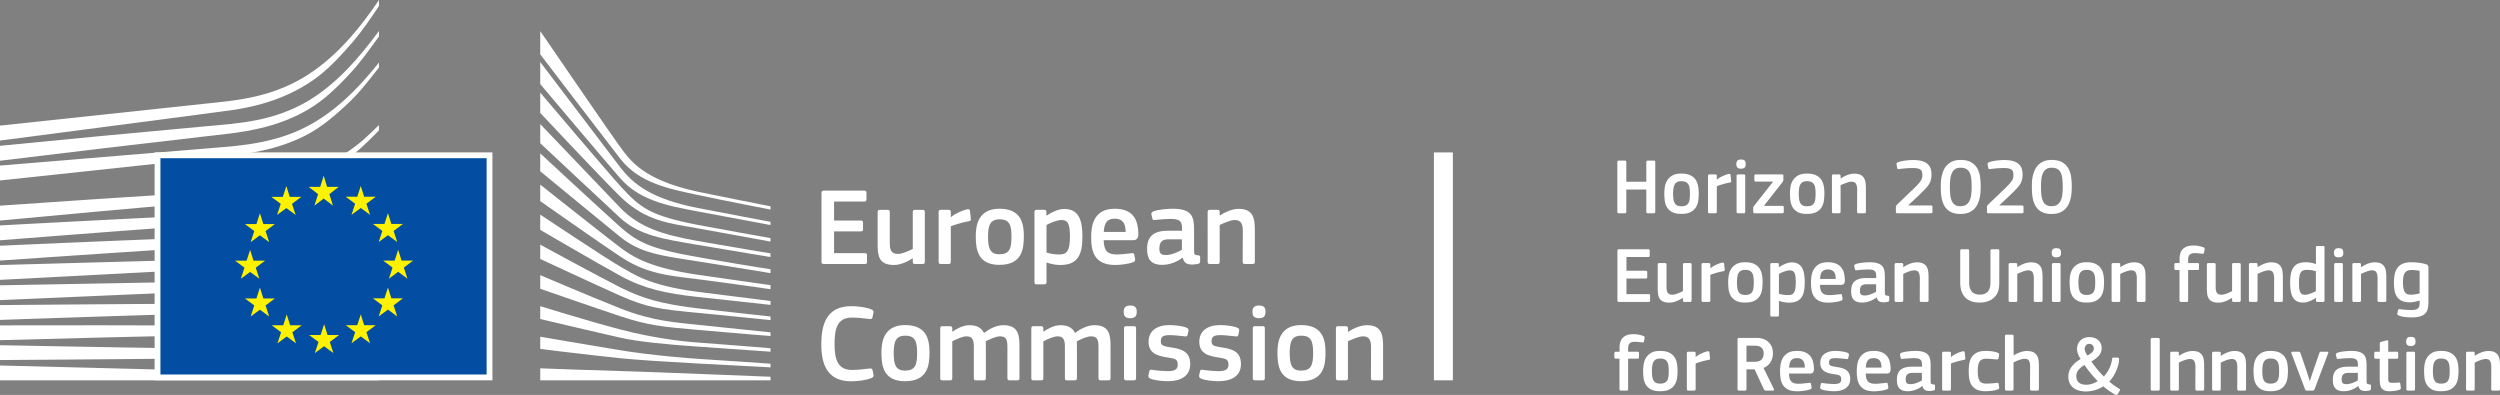 <svg version="1" xmlns="http://www.w3.org/2000/svg" width="542.022" height="85.618" viewBox="0 0 542.022 85.618"><rect x="0" y="0" width="542.022" height="85.618" fill="#808080" stroke="none"/><g fill="#FFF"><path d="M178.104 41.804c0-.311.145-.479.479-.479h8.818c.287 0 .454.168.454.455v1.486c0 .287-.119.431-.479.431h-6.54v4.121h5.797c.314 0 .481.144.481.431v1.485c0 .288-.12.432-.481.432h-5.797v4.72h6.709c.288 0 .43.144.43.455v1.462c0 .311-.12.431-.455.431h-8.937c-.334 0-.479-.144-.479-.431V41.804zM200.054 57.234h-1.701c-.36 0-.456-.168-.456-.455v-.743l-.048-.024c-.934.647-2.564 1.438-4.025 1.438-3.234 0-3.545-1.917-3.545-4.433v-7.043c0-.288.119-.48.455-.48h1.748c.311 0 .432.167.432.48v6.732c0 1.437.287 2.348 1.749 2.348 1.03 0 2.611-.767 3.234-1.078v-8.002c0-.288.096-.48.456-.48h1.701c.335 0 .455.167.455.48v10.805c0 .311-.12.455-.455.455M206.141 56.779c0 .288-.119.455-.455.455h-1.726c-.335 0-.454-.143-.454-.455V45.973c0-.311.119-.479.454-.479h1.702c.36 0 .479.192.479.479v1.054l.048.048c.719-.671 2.42-1.485 3.546-1.701.311-.071.527 0 .575.408l.168 1.605c.023.335.047.479-.456.575-1.342.264-3.042.742-3.881 1.102v7.715zM216.707 47.555c-2.036 0-2.491 1.294-2.491 3.785 0 2.54.455 3.786 2.468 3.786 2.181 0 2.611-1.222 2.611-3.786 0-2.539-.406-3.785-2.588-3.785m-.023 9.871c-4.816 0-5.128-3.522-5.128-6.253 0-2.252.503-5.918 5.128-5.918 4.647 0 5.294 3.091 5.294 5.918 0 2.731-.335 6.253-5.294 6.253M230.102 47.698c-.982 0-2.491.696-3.21 1.078v5.99c1.079.311 1.94.407 2.755.407 1.725 0 2.325-.886 2.325-3.905 0-3.043-.6-3.57-1.87-3.57m-.192 9.752c-.79 0-1.893-.144-2.994-.528l-.024.024v4.218c0 .263-.072.478-.456.478h-1.701c-.383 0-.455-.167-.455-.478V45.973c0-.311.12-.479.455-.479h1.701c.336 0 .432.192.432.479v.719l.072.048c.863-.6 2.395-1.438 3.785-1.438 3.139 0 3.954 2.372 3.954 5.99 0 3.906-.983 6.158-4.769 6.158M239.304 50.286h4.745c0-1.461-.384-2.875-2.373-2.875-1.773 0-2.251 1.078-2.372 2.875m-.024 1.797c.072 2.42.936 3.091 2.9 3.091.863 0 2.204-.168 3.115-.264.43-.048.573-.048.645.407l.146.791c.07.36.023.551-.409.743-.934.359-2.683.599-3.858.599-4.576 0-5.246-2.923-5.246-6.038 0-2.324.432-6.157 5.103-6.157 4.29 0 5.055 2.779 5.128 5.367.024.862-.215 1.461-1.174 1.461h-6.35zM256.245 51.891h-2.922c-1.198 0-1.965.431-1.965 2.012 0 1.055.359 1.391 1.485 1.391 1.031 0 2.492-.6 3.402-1.127v-2.276zm.145 3.977c-1.198.911-2.804 1.557-4.409 1.557-2.54 0-3.283-1.389-3.283-3.401-.024-2.803 1.486-4.002 4.504-4.002h3.067V49.4c0-1.438-.527-1.941-2.491-1.941-.791 0-2.301.119-3.258.215-.48.072-.6.048-.671-.287l-.216-.887c-.048-.311.024-.503.551-.718 1.03-.36 2.923-.527 4.049-.527 4.145 0 4.648 1.7 4.648 4.384v4.624c0 .982.12 1.006.863 1.102.359.024.455.096.455.359v1.007c0 .263-.168.431-.577.503-.381.072-.765.12-1.125.12-1.125 0-1.82-.337-2.059-1.462l-.048-.024zM271.604 57.234h-1.725c-.311 0-.455-.144-.455-.455l.024-6.732c0-1.414-.336-2.349-1.725-2.349-.959 0-2.636.767-3.283 1.078v8.003c0 .287-.119.455-.455.455h-1.701c-.336 0-.455-.144-.455-.455V45.974c0-.313.119-.48.455-.48h1.701c.336 0 .455.167.455.48v.718c.024 0 .048.024.072.024.886-.623 2.564-1.437 4.025-1.437 3.235 0 3.522 2.132 3.522 4.552v6.948c0 .287-.096.455-.455.455M184.535 66.381c1.174 0 3.114.168 4.384.695.385.168.528.359.456.742l-.215.983c-.073.287-.193.407-.623.359-1.174-.143-2.612-.311-3.857-.311-3.26 0-3.739 2.635-3.739 5.75 0 3.138.599 5.606 3.739 5.606 1.389 0 2.563-.145 3.857-.312.454-.048.55.072.646.383l.192.91c.097.385-.024.601-.408.768-1.173.503-3.258.719-4.432.719-5.343 0-6.469-3.953-6.469-8.026 0-4.097 1.007-8.266 6.469-8.266M196.252 72.779c-2.036 0-2.491 1.294-2.491 3.784 0 2.54.455 3.786 2.468 3.786 2.181 0 2.611-1.222 2.611-3.786 0-2.539-.406-3.784-2.588-3.784m-.023 9.87c-4.815 0-5.128-3.521-5.128-6.253 0-2.252.504-5.917 5.128-5.917 4.648 0 5.295 3.091 5.295 5.917 0 2.731-.336 6.253-5.295 6.253M220.598 82.457h-1.726c-.334 0-.455-.144-.455-.455v-6.805c0-1.773-.43-2.276-1.629-2.276-.885 0-2.325.695-3.066 1.078 0 .24.024.671.024 1.222v6.781c0 .287-.096.455-.456.455h-1.749c-.31 0-.408-.144-.408-.455v-6.924c0-1.462-.383-2.157-1.581-2.157-.839 0-2.18.599-3.09 1.078v8.003c0 .287-.12.455-.456.455h-1.723c-.313 0-.432-.144-.432-.455V71.198c0-.313.119-.48.432-.48h1.7c.359 0 .479.192.479.48v.694l.024.024c.934-.647 2.253-1.365 3.57-1.413 1.39 0 2.539.287 3.282 1.676 1.199-.886 2.684-1.676 4.218-1.676 3.161 0 3.474 2.061 3.474 4.455v7.045c0 .286-.097.454-.432.454M240.343 82.457h-1.725c-.336 0-.456-.144-.456-.455v-6.805c0-1.773-.431-2.276-1.629-2.276-.886 0-2.324.695-3.067 1.078 0 .24.023.671.023 1.222v6.781c0 .287-.095.455-.454.455h-1.749c-.311 0-.407-.144-.407-.455v-6.924c0-1.462-.383-2.157-1.581-2.157-.839 0-2.181.599-3.091 1.078v8.003c0 .287-.12.455-.455.455h-1.725c-.311 0-.431-.144-.431-.455V71.198c0-.313.12-.48.431-.48h1.702c.359 0 .479.192.479.48v.694l.024.024c.934-.647 2.252-1.365 3.57-1.413 1.389 0 2.54.287 3.282 1.676 1.197-.886 2.683-1.676 4.217-1.676 3.162 0 3.474 2.061 3.474 4.455v7.045c-.001.286-.097.454-.432.454M246.31 82.002c0 .265-.094.455-.43.455h-1.701c-.336 0-.48-.143-.48-.455v-10.83c0-.335.144-.455.48-.455h1.701c.336 0 .43.192.43.455v10.83zm-1.27-13.009c-1.244 0-1.412-.695-1.412-1.39 0-.766.263-1.365 1.412-1.365 1.176 0 1.414.551 1.414 1.365 0 .743-.215 1.39-1.414 1.39M253.212 82.649c-1.198 0-2.803-.168-3.714-.526-.479-.192-.575-.407-.503-.791l.167-.79c.072-.384.24-.407.622-.36 1.055.168 2.588.288 3.403.288 1.534 0 2.156-.408 2.156-1.366 0-1.102-.407-1.342-1.916-1.557-2.349-.335-4.409-.839-4.409-3.45 0-2.372 1.821-3.618 4.503-3.618.983 0 2.637.144 3.643.527.407.168.575.359.503.719l-.191.863c-.073.334-.216.382-.648.334-1.03-.119-2.371-.263-3.258-.263-1.533 0-1.893.432-1.893 1.342 0 .934.575 1.054 2.037 1.294 2.276.335 4.337.79 4.337 3.641.001 2.804-2.371 3.713-4.839 3.713M264.211 82.649c-1.198 0-2.803-.168-3.714-.526-.479-.192-.575-.407-.503-.791l.167-.79c.072-.384.24-.407.623-.36 1.055.168 2.588.288 3.404.288 1.533 0 2.155-.408 2.155-1.366 0-1.102-.406-1.342-1.916-1.557-2.349-.335-4.409-.839-4.409-3.45 0-2.372 1.821-3.618 4.504-3.618.983 0 2.636.144 3.642.527.408.168.575.359.503.719l-.191.863c-.073.334-.216.382-.648.334-1.03-.119-2.371-.263-3.258-.263-1.533 0-1.893.432-1.893 1.342 0 .934.575 1.054 2.037 1.294 2.276.335 4.337.79 4.337 3.641 0 2.804-2.373 3.713-4.84 3.713M274.228 82.002c0 .265-.096.455-.432.455h-1.7c-.337 0-.48-.143-.48-.455v-10.83c0-.335.143-.455.48-.455h1.7c.336 0 .432.192.432.455v10.83zm-1.271-13.009c-1.245 0-1.413-.695-1.413-1.39 0-.766.264-1.365 1.413-1.365 1.175 0 1.414.551 1.414 1.365 0 .743-.215 1.39-1.414 1.39M282.111 72.779c-2.036 0-2.492 1.294-2.492 3.784 0 2.54.456 3.786 2.468 3.786 2.18 0 2.612-1.222 2.612-3.786 0-2.539-.408-3.784-2.588-3.784m-.024 9.87c-4.816 0-5.127-3.521-5.127-6.253 0-2.252.503-5.917 5.127-5.917 4.648 0 5.294 3.091 5.294 5.917 0 2.731-.335 6.253-5.294 6.253M299.411 82.457h-1.726c-.31 0-.454-.144-.454-.455l.024-6.732c0-1.413-.336-2.349-1.725-2.349-.959 0-2.637.768-3.283 1.078v8.003c0 .287-.119.455-.455.455h-1.701c-.336 0-.455-.144-.455-.455V71.198c0-.313.119-.48.455-.48h1.701c.336 0 .455.167.455.48v.718c.023 0 .048.024.072.024.886-.623 2.564-1.437 4.025-1.437 3.235 0 3.522 2.132 3.522 4.552v6.948c0 .286-.097.454-.455.454"/></g><path fill="#FFF" d="M310.886 33.046h4.108v49.408h-4.108z"/><g fill="#FFF"><path d="M.001 30.475s49.507-6.455 50.906-6.686c2.142-.351 4.045-.763 5.82-1.258 4.005-1.106 7.69-2.792 10.954-5.015 3.128-2.114 6.038-5.19 8.923-8.564 1.835-2.148 3.761-4.947 5.558-7.649V0C80.03 3.18 77.93 5.92 75.77 8.339c-2.862 3.211-5.865 5.837-8.926 7.808-3.159 2.05-6.714 3.58-10.568 4.549-1.727.438-3.577.793-5.656 1.085-1.37.194-2.783.344-4.148.489L.001 27.236v3.239z"/><path d="M66.393 22.111c-3.099 1.796-6.678 3.11-10.637 3.906-1.692.344-3.534.624-5.637.854-1.234.135-2.477.244-3.723.352-.672.059-1.344.118-2.013.18-15.172 1.37-30.266 2.828-44.381 4.209v3.236c14.226-1.729 29.425-3.559 44.591-5.289.675-.08 1.35-.155 2.025-.229 1.242-.138 2.486-.276 3.734-.442 2.158-.289 4.046-.622 5.772-1.017 4.114-.926 7.83-2.389 11.041-4.348 3.191-1.93 6.011-4.632 9.044-7.937 1.888-2.057 3.988-4.96 5.954-7.688V6.712c-2.316 3.165-4.513 5.823-6.688 8.092-2.96 3.09-6.016 5.547-9.082 7.307"/><path d="M75.057 21.318c-3.021 2.792-6.175 4.987-9.375 6.527-3.129 1.521-6.631 2.588-10.706 3.264-1.682.28-3.511.51-5.588.7L.001 35.896v3.229l43.901-4.694 5.68-.602a77.636 77.636 0 0 0 5.704-.854c4.221-.803 7.842-2.002 11.068-3.666 3.298-1.681 6.594-4.477 9.657-7.437 2.056-1.986 4.036-4.549 6.152-7.239v-1.076c-2.444 3.061-4.777 5.611-7.106 7.761"/><path d="M63.114 38.086c-2.875 1.621-5.025 2.555-9.131 2.987-2.481.269-5.032.397-7.5.521-1.193.06-2.389.119-3.582.195-7.461.43-14.788.907-22.263 1.397L.001 44.587v3.228l20.843-1.927c6.735-.608 14.562-1.311 22.203-1.939l5.553-.433c2.169-.168 3.947-.346 5.594-.562 4.225-.55 7.834-1.41 11.032-2.627 3.444-1.299 6.69-3.313 9.942-5.681 2.932-2.135 6.989-6.346 6.994-6.401v-1.141c-2.653 2.608-4.18 4.072-7.083 6-3.47 2.304-9.387 3.529-11.965 4.982"/><path d="M64.164 44.223c-3.116.92-6.622 1.543-10.721 1.904-1.66.145-3.451.256-5.476.338l-5.524.244c-13.726.643-27.385 1.362-42.442 2.165v3.221c14.383-1.122 28.478-2.214 42.567-3.224l5.508-.379a117.88 117.88 0 0 0 5.547-.482c4.202-.473 7.795-1.204 10.984-2.233 3.535-1.128 6.981-2.764 10.241-4.861 2.408-1.545 4.816-3.386 7.314-5.584v-.056c-2.753 2.368-5.377 2.893-7.992 4.484-3.202 1.955-6.568 3.457-10.006 4.463"/><path d="M63.655 49.573c-3.138.739-6.539 1.215-10.704 1.496-1.606.108-3.332.19-5.435.255l-5.471.196c-13.785.526-27.762 1.13-42.044 1.754v3.219c14.19-.975 28.11-1.924 42.151-2.81l5.459-.33a160.57 160.57 0 0 0 5.487-.395c4.242-.394 7.712-.969 10.921-1.807a47.168 47.168 0 0 0 10.404-4.072c2.553-1.364 5.1-3.003 7.739-4.978v-1.377c-2.852 2.076-5.588 3.768-8.327 5.148a45.701 45.701 0 0 1-10.18 3.701"/><path d="M63.187 54.818c-3.149.581-6.54.952-10.673 1.167-1.555.08-3.219.138-5.396.189L.001 57.46v3.216l41.783-2.198 5.413-.277c2.112-.099 3.839-.204 5.437-.328 4.191-.323 7.638-.787 10.848-1.463a55.517 55.517 0 0 0 10.512-3.305c2.682-1.147 5.37-2.545 8.169-4.245v-1.293c-2.991 1.753-5.834 3.16-8.657 4.285a53.992 53.992 0 0 1-10.319 2.966"/><path d="M62.817 60.086c-5.781.777-11.733.867-17.49.953-1.319.019-2.639.04-3.956.067l-41.37.751v3.212l41.442-1.799c1.314-.061 2.63-.114 3.947-.167 5.797-.234 11.791-.474 17.651-1.412 3.709-.589 7.279-1.461 10.609-2.589 2.759-.931 5.618-2.136 8.513-3.559V54.31c-3.043 1.428-6.035 2.614-8.908 3.503-3.293 1.025-6.804 1.79-10.438 2.273M62.489 65.387c-5.417.451-10.961.452-16.324.452-1.667 0-3.335 0-5.003.013-13.706.061-27.302.174-41.161.295v3.213c13.2-.452 27.204-.923 41.207-1.342 1.663-.056 3.325-.099 4.99-.142 5.391-.137 10.966-.279 16.438-.875 3.824-.413 7.302-1.019 10.636-1.85 2.907-.72 5.892-1.68 8.89-2.834v-1.18c-3.095 1.119-6.18 2.033-9.182 2.698-3.301.734-6.733 1.242-10.491 1.552M62.279 70.612c-2.257.09-4.701.133-7.473.133-1.048 0-2.095-.006-3.14-.016l-10.663-.13a3267.37 3267.37 0 0 0-21.324-.073L0 70.545v3.211l19.727-.521c6.775-.167 14.044-.341 21.297-.473l10.653-.141c2.923-.047 6.78-.133 10.686-.393 3.829-.249 7.312-.634 10.651-1.171a103.008 103.008 0 0 0 9.148-1.925v-1.14a101.209 101.209 0 0 1-9.336 1.729c-3.32.449-6.77.74-10.547.891M51.543 75.663l-10.627-.115c-13.556-.191-27.1-.442-40.915-.702v3.214c13.187-.089 27.154-.19 40.925-.346l10.632-.159c3.583-.062 7.092-.127 10.64-.247 7.304-.236 13.849-.753 19.964-1.569v-1.115c-6.139.663-12.692 1.015-20.002 1.062a626.31 626.31 0 0 1-10.617-.023"/></g><path fill="#FFF" d="M82.162 81.342L.001 79.244v3.211h82.161z"/><g fill="#FFF"><path d="M117.127 26.895S130.588 41 134.478 45.049c4.129 4.296 9.418 5.885 16.749 7.194 6.998 1.249 15.823 2.692 15.823 2.692v.795s-8.287-1.358-15.823-2.648c-7.389-1.265-12.561-1.972-16.793-5.871-3.789-3.491-17.307-16.167-17.307-16.167v-4.149z"/><path d="M117.127 33.25s12.801 11.887 17.351 15.948c4.188 3.737 7.582 4.899 16.793 6.531a793.598 793.598 0 0 0 15.779 2.648v.839s-8.33-1.368-15.823-2.56c-7.492-1.191-12.267-1.663-16.749-5.296-5.172-4.195-17.351-14.226-17.351-14.226V33.25z"/><path d="M117.127 40.025s14.623 11.6 17.355 13.63c2.733 2.03 6.348 4.399 16.837 5.915a4399.03 4399.03 0 0 0 15.735 2.25v.883s-9.432-1.368-15.735-2.163c-6.302-.794-11.136-1.132-16.793-4.899-5.507-3.666-17.399-12.039-17.399-12.039v-3.577z"/><path d="M117.127 46.538s14.666 9.765 17.443 11.31c2.778 1.545 6.039 4.061 16.749 5.429 10.711 1.368 15.735 1.985 15.735 1.985v.839s-8.859-.971-15.779-1.72c-6.92-.751-11.635-1.767-16.793-4.59-5.157-2.825-17.355-9.952-17.355-9.952v-3.301z"/><path d="M117.127 53.051s12.964 7.053 17.351 9.255c4.893 2.456 9.125 3.633 16.793 4.546 7.53.896 15.779 1.766 15.779 1.766v.794s-7.627-.817-15.779-1.589c-8.08-.766-10.958-1.118-16.793-3.707-5.217-2.315-17.351-7.974-17.351-7.974v-3.091z"/><path d="M117.127 59.652s10.245 4.387 17.443 7.243c7.083 2.809 12.489 3.046 16.793 3.531 1.896.213 15.691 1.634 15.691 1.634v.793s-8.242-.662-15.735-1.323c-7.493-.662-10.724-.942-16.793-2.958-6.14-2.038-17.399-5.964-17.399-5.964v-2.956zM117.127 66.382s10.343 3.206 17.396 5.059c7.052 1.854 13.531 2.604 16.792 2.825 3.262.222 15.739 1.234 15.739 1.234v.751s-7.095-.483-15.783-1.103c-7.023-.501-12.664-1.03-16.793-1.943-4.575-1.009-17.351-4.046-17.351-4.046v-2.777zM117.127 73.002s8.459 1.46 17.396 2.94c6.699 1.111 15.779 1.81 16.748 1.855.971.043 15.779 1.059 15.779 1.059v.793s-9.478-.49-15.779-.837c-6.563-.364-13.087-.761-16.793-1.148-8.299-.865-17.351-2.012-17.351-2.012v-2.65zM117.127 79.856s13.341.501 17.396.59c4.055.087 32.527 1.236 32.527 1.236v.773h-49.923v-2.599zM151.271 41.562c-12.077-2.604-14.809-7.017-16.837-9.754-2.028-2.737-17.307-25.069-17.307-25.069v5.04c.602.788 13.68 17.908 17.351 22.633 4.138 5.323 10.623 6.532 16.793 7.856 6.17 1.324 15.783 3.17 15.783 3.17v-.706s-12.664-2.498-15.783-3.17"/><path d="M151.271 45.093c-9.917-1.943-13.927-5.076-16.837-8.871-2.909-3.796-17.307-22.774-17.307-22.774v4.772c.603.715 13.774 16.338 17.307 20.385 4.122 4.72 9.873 5.958 16.837 7.238 6.964 1.28 15.779 2.957 15.779 2.957v-.706s-10.061-1.881-15.779-3.001"/><path d="M151.271 48.756c-10.313-2-12.428-3.648-16.793-8.43-2.744-3.005-16.76-19.555-17.351-20.253v4.409s13.098 13.97 17.307 18.095c5.525 5.415 10.711 5.826 16.837 6.929 6.127 1.103 15.779 2.87 15.779 2.87v-.751s-11.654-2.068-15.779-2.869"/></g><path fill="#034EA2" d="M34.151 33.671h71.982v48.153H34.151z"/><path fill="none" stroke="#FFF" stroke-width="1.261" d="M34.152 33.671h71.982v48.153H34.152z"/><path fill="#FFF200" d="M70.922 40.518h2.505l-2.019 1.573.785 2.493-2.011-1.535-2.011 1.535.792-2.493-2.035-1.573h2.497l.757-2.434zM71.011 72.63h2.507l-2.019 1.516.786 2.397-2.012-1.477-2.009 1.477.792-2.397-2.039-1.516h2.501l.755-2.341zM78.954 70.503h2.509l-2.019 1.512.784 2.401-2.011-1.481-2.01 1.481.792-2.401-2.039-1.512h2.501l.756-2.341zM78.954 42.659h2.509l-2.019 1.513.784 2.401-2.011-1.479-2.01 1.479.792-2.401-2.039-1.513h2.501l.756-2.341zM84.851 48.557h2.504l-2.018 1.51.785 2.404-2.012-1.479-2.006 1.479.792-2.404-2.039-1.51h2.496l.757-2.341zM84.851 64.686h2.504l-2.018 1.517.785 2.401-2.012-1.482-2.006 1.482.792-2.401-2.039-1.517h2.496l.757-2.341zM87.061 56.498h2.509l-2.02 1.513.785 2.402-2.011-1.482-2.01 1.482.792-2.402-2.039-1.513h2.497l.76-2.339zM62.824 42.679h2.504l-2.019 1.515.785 2.401-2.012-1.481-2.01 1.481.793-2.401-2.035-1.515h2.497l.755-2.341zM57.09 48.576h2.508l-2.019 1.513.781 2.402-2.007-1.48-2.01 1.48.79-2.402-2.037-1.513h2.501l.756-2.341zM54.962 56.518h2.507l-2.02 1.515.785 2.4-2.01-1.477-2.011 1.477.792-2.4-2.035-1.515h2.497l.757-2.339zM57.09 64.705h2.508l-2.019 1.518.781 2.4-2.007-1.48-2.01 1.48.79-2.4-2.037-1.518h2.501l.756-2.337zM62.908 70.522h2.504l-2.019 1.514.781 2.401-2.008-1.482-2.01 1.482.793-2.401-2.036-1.514h2.497l.756-2.34z"/><g fill="#FFF"><path d="M542.022 84.357v-4.988c0-.437-.022-.853-.068-1.247a2.678 2.678 0 0 0-.328-1.041 1.863 1.863 0 0 0-.76-.714c-.334-.177-.794-.266-1.38-.266-.265 0-.535.03-.81.094a4.829 4.829 0 0 0-.794.25 7.288 7.288 0 0 0-.716.335c-.225.12-.417.238-.578.352-.013 0-.021-.003-.026-.009-.006-.006-.014-.009-.025-.009v-.517c0-.229-.109-.344-.326-.344h-1.223c-.218 0-.326.115-.326.344v7.759c0 .218.108.327.326.327h1.223c.217 0 .326-.109.326-.327v-5.745a14.106 14.106 0 0 1 1.093-.474c.223-.086.446-.157.67-.215.224-.057.422-.086.594-.086.493 0 .823.155.989.464.166.311.249.718.249 1.222l-.018 4.834c0 .218.11.327.33.327h1.25c.127 0 .213-.029.261-.087a.377.377 0 0 0 .067-.239m-10.973-2.701a2.176 2.176 0 0 1-.276.852 1.242 1.242 0 0 1-.576.499c-.247.109-.565.163-.954.163-.367 0-.666-.057-.895-.172a1.237 1.237 0 0 1-.533-.507 2.497 2.497 0 0 1-.267-.843 8.128 8.128 0 0 1-.077-1.196c0-.447.026-.84.077-1.178.052-.338.144-.622.274-.852.133-.229.313-.401.542-.516.231-.115.528-.172.896-.172.389 0 .705.057.946.172.24.114.43.283.566.507.138.224.23.505.276.843.045.338.067.737.067 1.195.002.46-.021.861-.066 1.205m1.849-2.838a3.624 3.624 0 0 0-.523-1.367c-.264-.407-.644-.737-1.142-.989-.498-.252-1.164-.379-1.999-.379-.823 0-1.479.147-1.965.439-.486.292-.854.653-1.106 1.084-.252.43-.415.891-.489 1.384a9.11 9.11 0 0 0-.111 1.342c0 .493.028 1.003.085 1.531.059.526.209 1.012.455 1.453s.615.803 1.107 1.084c.491.28 1.167.421 2.024.421.893 0 1.59-.141 2.095-.421.503-.281.881-.643 1.132-1.084.252-.441.409-.927.472-1.453.062-.528.095-1.038.095-1.531a9.104 9.104 0 0 0-.13-1.514m-9.297-2.237a.42.42 0 0 0-.06-.231c-.041-.063-.124-.096-.25-.096h-1.222c-.228 0-.344.109-.344.327v7.775c0 .218.115.327.344.327h1.222c.126 0 .209-.032.25-.096a.42.42 0 0 0 .06-.231v-7.775zm-.086-3.277c-.126-.177-.402-.266-.826-.266-.413 0-.685.095-.816.284a1.176 1.176 0 0 0-.198.696c0 .127.012.25.035.369a.731.731 0 0 0 .137.318.724.724 0 0 0 .301.224c.132.058.313.086.542.086.218 0 .394-.025.525-.076a.751.751 0 0 0 .309-.215.721.721 0 0 0 .148-.319c.022-.12.033-.249.033-.387-.001-.298-.064-.535-.19-.714m-3.113 9.865c-.022-.103-.058-.172-.103-.206-.046-.035-.115-.046-.207-.035a8.11 8.11 0 0 1-.61.053c-.235.011-.416.017-.542.017-.229 0-.419-.006-.567-.017a.702.702 0 0 1-.353-.112.505.505 0 0 1-.181-.284 2.147 2.147 0 0 1-.052-.533V77.77h1.841c.137 0 .226-.026.266-.077.04-.053.062-.136.062-.25v-.86a.411.411 0 0 0-.062-.241c-.04-.057-.129-.086-.266-.086h-1.841v-2.253c0-.195-.114-.264-.345-.206l-1.151.31a.583.583 0 0 0-.232.111c-.062.053-.095.142-.095.268v1.771h-.877c-.126 0-.212.029-.259.086-.046.059-.068.145-.068.258v.844c0 .114.023.197.068.25.047.051.133.077.259.077h.859v4.316c0 .367.018.717.052 1.05.034.332.121.625.258.877.138.252.347.45.628.594.281.143.674.215 1.179.215a8.387 8.387 0 0 0 1.092-.078c.212-.029.418-.066.619-.112.2-.046.375-.102.525-.172.183-.092.258-.234.223-.43l-.12-.863zm-9.065.55c.092.402.261.678.508.826.246.149.57.225.972.225.126 0 .258-.01.396-.026s.274-.038.413-.06c.274-.047.413-.168.413-.362V83.6c0-.093-.023-.155-.069-.189-.046-.035-.132-.057-.258-.069a1.63 1.63 0 0 1-.327-.052.334.334 0 0 1-.181-.111.524.524 0 0 1-.086-.224 2.376 2.376 0 0 1-.025-.404v-3.319c0-.482-.035-.917-.104-1.308a2.025 2.025 0 0 0-.447-.988c-.229-.27-.566-.479-1.006-.629-.441-.148-1.035-.224-1.78-.224-.207 0-.439.009-.697.026-.258.017-.519.04-.782.067-.264.028-.522.065-.774.111a3.783 3.783 0 0 0-.654.17c-.195.079-.316.156-.361.23a.37.37 0 0 0-.035.279l.155.63c.023.125.066.197.129.215.064.017.182.015.354-.01.172-.011.364-.027.576-.051.212-.022.424-.04.636-.052l.62-.034c.2-.011.369-.017.507-.017.354 0 .647.022.877.068.23.046.413.128.551.243a.899.899 0 0 1 .284.443c.051.179.077.395.077.65v.451h-2.202c-1.089 0-1.903.228-2.442.681-.539.452-.803 1.184-.791 2.192 0 .367.037.699.111.997.075.299.201.554.379.766.177.213.418.379.723.5.304.119.685.18 1.144.18.585 0 1.15-.104 1.694-.31a5.812 5.812 0 0 0 1.471-.809l.031.02zm-.137-1.237a7.887 7.887 0 0 1-1.187.55 4.509 4.509 0 0 1-.654.189 2.854 2.854 0 0 1-.602.068c-.401 0-.679-.071-.834-.215-.155-.144-.232-.404-.232-.782 0-.562.126-.942.378-1.144.252-.201.597-.302 1.032-.302h2.099v1.636zm-10.424.086c-.023-.034-.066-.158-.129-.37a22.663 22.663 0 0 0-.215-.679 96.29 96.29 0 0 1-.292-.93l-1.376-4.024c-.046-.126-.095-.209-.146-.249-.052-.04-.141-.062-.267-.062h-1.359c-.113 0-.183.035-.206.104a.356.356 0 0 0 .018.239l2.924 7.741a.664.664 0 0 0 .155.267c.057.052.166.078.327.078h1.151c.139 0 .241-.029.311-.087a.638.638 0 0 0 .172-.275l2.924-7.74c.092-.218.023-.327-.207-.327h-1.307c-.126 0-.215.023-.267.069a.504.504 0 0 0-.129.207l-1.376 3.99a23.42 23.42 0 0 0-.327.98c-.081.252-.154.484-.224.696a2.268 2.268 0 0 0-.103.37h-.052zm-6.708-.912c-.046.344-.137.628-.274.852-.139.224-.33.391-.576.499-.247.109-.565.163-.955.163-.367 0-.665-.057-.895-.172a1.242 1.242 0 0 1-.533-.507 2.497 2.497 0 0 1-.267-.843 7.98 7.98 0 0 1-.078-1.196c0-.447.026-.84.078-1.178.052-.338.144-.622.275-.852.132-.229.312-.401.542-.516.228-.115.527-.172.894-.172.391 0 .706.057.946.172.241.114.43.283.568.507.138.224.229.505.274.843a9 9 0 0 1 .069 1.195c.001.46-.022.861-.068 1.205m1.849-2.838a3.624 3.624 0 0 0-.523-1.367c-.263-.407-.643-.737-1.141-.989s-1.164-.379-1.999-.379c-.824 0-1.479.147-1.965.439-.487.292-.856.653-1.107 1.084-.252.43-.415.891-.489 1.384-.075.493-.111.94-.111 1.342 0 .493.028 1.003.086 1.531.057.526.209 1.012.455 1.453.245.441.614.803 1.106 1.084.492.28 1.167.421 2.025.421.892 0 1.59-.141 2.093-.421.504-.281.881-.643 1.133-1.084.252-.441.409-.927.472-1.453.063-.528.095-1.038.095-1.531a9.104 9.104 0 0 0-.13-1.514m-8.953 5.539v-4.988c0-.437-.023-.853-.069-1.247a2.662 2.662 0 0 0-.328-1.041 1.86 1.86 0 0 0-.759-.714c-.334-.177-.794-.266-1.38-.266-.265 0-.535.03-.811.094a4.859 4.859 0 0 0-.794.25 7.397 7.397 0 0 0-.716.335c-.224.12-.417.238-.578.352-.011 0-.02-.003-.025-.009-.006-.006-.015-.009-.026-.009v-.517c0-.229-.109-.344-.326-.344h-1.222c-.218 0-.326.115-.326.344v7.759c0 .218.108.327.326.327h1.222c.217 0 .326-.109.326-.327v-5.745a15.17 15.17 0 0 1 1.093-.474 6.21 6.21 0 0 1 .671-.215c.224-.057.422-.086.594-.086.492 0 .822.155.988.464.166.311.249.718.249 1.222l-.017 4.834c0 .218.11.327.33.327h1.25c.127 0 .214-.029.26-.087a.378.378 0 0 0 .068-.239m-9.081 0v-4.988c0-.437-.024-.853-.069-1.247a2.695 2.695 0 0 0-.328-1.041 1.87 1.87 0 0 0-.76-.714c-.333-.177-.794-.266-1.38-.266-.265 0-.535.03-.811.094a4.87 4.87 0 0 0-.795.25 7.51 7.51 0 0 0-.716.335c-.224.12-.417.238-.578.352-.011 0-.02-.003-.025-.009-.005-.006-.015-.009-.025-.009v-.517c0-.229-.108-.344-.327-.344h-1.221c-.218 0-.327.115-.327.344v7.759c0 .218.109.327.327.327h1.221c.219 0 .327-.109.327-.327v-5.745a15.17 15.17 0 0 1 1.092-.474 6.21 6.21 0 0 1 .671-.215c.224-.057.422-.086.594-.086.492 0 .822.155.988.464.166.311.25.718.25 1.222l-.018 4.834c0 .218.11.327.33.327h1.25c.127 0 .214-.029.26-.087a.372.372 0 0 0 .07-.239m-11.593 0c0 .218.108.327.326.327h1.308c.218 0 .327-.109.327-.327v-10.75c0-.23-.109-.346-.327-.346h-1.308c-.218 0-.326.115-.326.346v10.75zm-12.72-7.964a4.84 4.84 0 0 1-.988.688c-.401-.562-.603-1.043-.603-1.445 0-.113.021-.234.061-.36.041-.126.098-.244.172-.354a.86.86 0 0 1 .302-.266.917.917 0 0 1 .447-.104.99.99 0 0 1 .714.275.919.919 0 0 1 .283.688 1.157 1.157 0 0 1-.388.878m-2.133 6.914a1.838 1.838 0 0 1-.67-.326 1.55 1.55 0 0 1-.448-.576 2.034 2.034 0 0 1-.163-.853c0-.492.16-.939.482-1.342.321-.4.756-.762 1.307-1.083.149.241.335.51.56.809.223.299.461.604.714.92.252.315.516.626.791.929.274.304.544.582.808.835a5.37 5.37 0 0 1-1.307.61 3.975 3.975 0 0 1-1.255.181c-.288 0-.561-.036-.819-.104m8.128 1.41c.068-.103.101-.183.094-.24-.006-.058-.06-.114-.162-.173-.367-.218-.74-.461-1.118-.73-.379-.27-.734-.553-1.067-.852.23-.24.465-.535.706-.886.24-.35.461-.733.662-1.152.2-.418.37-.857.507-1.315.138-.459.218-.918.241-1.376.011-.161-.006-.276-.052-.344-.047-.069-.15-.109-.31-.121h-.773c-.161 0-.259.017-.293.052-.034.034-.064.132-.086.292a6.588 6.588 0 0 1-.628 2.081 6.838 6.838 0 0 1-1.16 1.669 18.857 18.857 0 0 1-1.445-1.574 22.781 22.781 0 0 1-1.256-1.693c.688-.367 1.232-.785 1.634-1.257.401-.47.603-1.015.603-1.634 0-.332-.064-.645-.189-.937a2.208 2.208 0 0 0-.533-.757 2.452 2.452 0 0 0-.834-.499 3.148 3.148 0 0 0-1.093-.181c-.437 0-.82.068-1.152.206a2.492 2.492 0 0 0-.843.56 2.39 2.39 0 0 0-.525.834 2.94 2.94 0 0 0-.18 1.031c0 .254.066.571.198.955.131.385.329.771.593 1.161-.837.481-1.491 1.043-1.961 1.686a3.506 3.506 0 0 0-.705 2.115c0 .574.1 1.064.301 1.472.2.406.474.738.817.997.344.258.748.45 1.213.577.464.126.954.188 1.47.188a6.94 6.94 0 0 0 1.953-.284 6.743 6.743 0 0 0 1.814-.834c.194.172.406.348.637.524.229.178.464.347.705.508.241.16.473.309.696.447.224.138.422.246.594.327.137.057.243.07.317.043a.448.448 0 0 0 .198-.164l.412-.722zm-17.51-.36v-4.988c0-.437-.026-.853-.078-1.247a2.657 2.657 0 0 0-.345-1.041 1.912 1.912 0 0 0-.784-.714c-.345-.177-.816-.266-1.414-.266-.264 0-.534.03-.81.094a5.665 5.665 0 0 0-.793.241 7.93 7.93 0 0 0-1.26.611l-.004-4.163c0-.218-.114-.327-.344-.327h-1.221c-.207 0-.311.109-.311.327v11.474c0 .218.104.327.311.327h1.221c.126 0 .212-.029.258-.087a.377.377 0 0 0 .069-.24V78.56a9.19 9.19 0 0 0 .464-.206c.195-.093.404-.179.628-.259.224-.079.447-.151.671-.215.224-.062.421-.095.593-.095.517 0 .853.146 1.007.439.154.291.233.679.233 1.16 0 .837-.003 1.666-.009 2.485-.006.82-.009 1.649-.009 2.486 0 .218.116.327.348.327h1.233c.23.002.346-.107.346-.325m-8.738-1.084c-.023-.149-.068-.235-.137-.259a.72.72 0 0 0-.311 0 18.55 18.55 0 0 1-1.178.112c-.43.029-.776.043-1.041.043-.344 0-.634-.043-.869-.129a1.17 1.17 0 0 1-.575-.454c-.149-.217-.256-.503-.318-.856a7.76 7.76 0 0 1-.095-1.339c0-.947.138-1.622.413-2.022.274-.4.763-.6 1.462-.6.298 0 .634.017 1.006.052.373.034.736.067 1.093.102.16.012.281.006.361-.017.08-.023.137-.098.172-.226l.12-.694c.035-.232-.051-.395-.258-.487a3.577 3.577 0 0 0-.61-.199 8.232 8.232 0 0 0-.689-.131 6.996 6.996 0 0 0-.706-.068 11.667 11.667 0 0 0-.645-.019c-.791 0-1.43.127-1.917.379-.488.252-.86.582-1.118.989a3.69 3.69 0 0 0-.516 1.393 9.679 9.679 0 0 0-.129 1.574c0 .585.04 1.145.12 1.677.079.533.248 1 .507 1.402.258.401.631.722 1.118.963.487.241 1.133.361 1.935.361.425 0 .883-.032 1.376-.094.493-.063.906-.164 1.239-.302.16-.068.258-.144.292-.224.035-.08.035-.183 0-.311l-.102-.616zm-10.337-4.455c.149-.069.332-.138.55-.206.219-.069.453-.141.705-.215.252-.075.51-.144.774-.207.264-.062.516-.117.757-.163.183-.034.287-.08.31-.139a.655.655 0 0 0 .018-.274l-.12-1.152c-.024-.148-.069-.241-.138-.274a.436.436 0 0 0-.275-.019c-.207.035-.43.098-.671.19-.241.091-.479.191-.714.301a5.567 5.567 0 0 0-.662.361 3.76 3.76 0 0 0-.499.37l-.034-.035v-.758c0-.229-.116-.344-.348-.344H421.4c-.22 0-.33.115-.33.344v7.759c0 .218.11.327.33.327h1.25c.22 0 .33-.109.33-.327v-5.539zm-6.158 4.901c.093.402.262.678.508.826.246.149.57.225.972.225.126 0 .258-.01.396-.026.139-.017.275-.038.413-.06.275-.047.413-.168.413-.362V83.6c0-.093-.023-.155-.068-.189-.047-.035-.133-.057-.259-.069a1.619 1.619 0 0 1-.326-.052.334.334 0 0 1-.182-.111.524.524 0 0 1-.086-.224 2.485 2.485 0 0 1-.025-.404v-3.319a7.45 7.45 0 0 0-.104-1.308 2.025 2.025 0 0 0-.447-.988c-.229-.27-.565-.479-1.006-.629-.441-.148-1.035-.224-1.78-.224-.207 0-.439.009-.696.026-.259.017-.52.04-.783.067a10.52 10.52 0 0 0-.774.111 3.78 3.78 0 0 0-.652.17c-.195.079-.316.156-.361.23a.37.37 0 0 0-.035.279l.155.63c.022.125.065.197.129.215.062.017.181.015.353-.01.173-.011.363-.027.576-.051.212-.022.424-.04.636-.052l.619-.034c.201-.011.37-.017.509-.017.354 0 .647.022.877.068.228.046.413.128.55.243a.892.892 0 0 1 .284.443c.052.179.077.395.077.65v.451H414.5c-1.09 0-1.904.228-2.442.681-.54.452-.803 1.184-.792 2.192 0 .367.037.699.112.997.075.299.201.554.379.766.177.213.418.379.722.5.304.119.686.18 1.145.18.585 0 1.148-.104 1.693-.31a5.818 5.818 0 0 0 1.472-.809l.033.02zm-.137-1.237a8.361 8.361 0 0 1-1.187.55 4.509 4.509 0 0 1-.654.189 2.861 2.861 0 0 1-.602.068c-.4 0-.679-.071-.834-.215-.154-.144-.232-.404-.232-.782 0-.562.126-.942.378-1.144.252-.201.596-.302 1.032-.302h2.099v1.636zm-9.59-4.663c.224.113.396.267.516.461.121.192.204.412.25.656.045.244.069.498.069.759h-3.406a6.08 6.08 0 0 1 .12-.861c.058-.256.152-.472.284-.647.132-.177.301-.311.508-.401.206-.091.47-.136.791-.136.355-.001.645.055.868.169m1.97 3.166c.344 0 .573-.098.688-.292.113-.195.166-.447.154-.757a7.77 7.77 0 0 0-.163-1.385 3.158 3.158 0 0 0-.543-1.238c-.264-.361-.633-.656-1.108-.887-.477-.229-1.099-.344-1.866-.344-.837 0-1.5.152-1.987.456-.486.304-.853.68-1.101 1.127a4.098 4.098 0 0 0-.473 1.445c-.069.516-.103.979-.103 1.393 0 .562.043 1.104.129 1.625.086.522.262.984.525 1.385s.642.723 1.135.964c.493.24 1.152.36 1.978.36.205 0 .436-.011.688-.034.252-.022.504-.052.757-.086.252-.033.493-.076.723-.129.228-.052.43-.111.602-.181.161-.068.255-.144.284-.223a.644.644 0 0 0 .009-.311l-.104-.567c-.023-.16-.066-.256-.13-.283-.062-.029-.175-.032-.335-.01l-1.135.121c-.425.046-.791.068-1.101.068-.356 0-.66-.034-.912-.103a1.449 1.449 0 0 1-.636-.353 1.533 1.533 0 0 1-.388-.68c-.086-.286-.135-.648-.146-1.084h4.559zm-8.188-.069a2.033 2.033 0 0 0-.688-.74 3.303 3.303 0 0 0-.989-.413 11.626 11.626 0 0 0-1.178-.223c-.527-.08-.902-.172-1.126-.276-.224-.103-.336-.319-.336-.652s.089-.576.267-.732c.178-.154.543-.231 1.093-.231.32 0 .698.02 1.135.06.435.04.837.083 1.204.129.161.023.271.021.336-.009.062-.028.105-.106.129-.232l.137-.618c.046-.229-.074-.401-.36-.517a4.205 4.205 0 0 0-.619-.172c-.23-.046-.462-.086-.697-.121a6.994 6.994 0 0 0-.696-.067c-.229-.013-.43-.019-.602-.019-.964 0-1.744.221-2.34.663-.597.441-.894 1.086-.894 1.935 0 .471.086.852.258 1.144.173.293.404.528.696.706.293.178.628.311 1.007.404.378.092.779.166 1.204.223.275.035.501.078.679.129.179.052.318.118.423.198a.634.634 0 0 1 .215.31c.04.126.06.287.06.482 0 .344-.121.593-.36.748-.241.154-.638.231-1.188.231-.149 0-.324-.006-.524-.017a25.325 25.325 0 0 1-1.308-.104 7.257 7.257 0 0 1-.611-.086.621.621 0 0 0-.309.008c-.069.029-.115.112-.138.25l-.12.567a.524.524 0 0 0 .034.336c.046.086.154.163.326.232.332.126.752.221 1.257.284a11.6 11.6 0 0 0 1.409.094c.447 0 .878-.046 1.29-.137a3.472 3.472 0 0 0 1.109-.448c.327-.206.588-.479.783-.817.195-.338.292-.759.292-1.264-.002-.516-.088-.928-.26-1.238m-10.414-3.097c.223.113.395.267.516.461.12.192.203.412.249.656.046.244.069.498.069.759h-3.406c.023-.318.064-.606.121-.861.057-.256.151-.472.283-.647.132-.177.301-.311.508-.401.206-.091.47-.136.791-.136.355-.001.645.055.869.169m1.969 3.166c.344 0 .573-.098.688-.292.115-.195.166-.447.155-.757a7.77 7.77 0 0 0-.163-1.385 3.17 3.17 0 0 0-.542-1.238c-.264-.361-.634-.656-1.109-.887-.477-.229-1.099-.344-1.866-.344-.837 0-1.499.152-1.987.456-.487.304-.854.68-1.1 1.127a4.08 4.08 0 0 0-.474 1.445c-.068.516-.104.979-.104 1.393 0 .562.043 1.104.129 1.625.086.522.261.984.525 1.385s.642.723 1.135.964c.493.24 1.153.36 1.978.36.207 0 .437-.011.688-.034.252-.022.505-.052.757-.086.252-.033.493-.076.722-.129.23-.052.431-.111.604-.181.16-.068.255-.144.283-.223a.631.631 0 0 0 .009-.311l-.104-.567c-.022-.16-.065-.256-.129-.283-.062-.029-.175-.032-.336-.01l-1.135.121c-.424.046-.791.068-1.101.068a3.49 3.49 0 0 1-.911-.103 1.456 1.456 0 0 1-.638-.353 1.542 1.542 0 0 1-.387-.68c-.086-.286-.135-.648-.146-1.084h4.559zm-10.243-3.428a1.38 1.38 0 0 1-.464.554c-.19.127-.399.214-.628.26a3.324 3.324 0 0 1-.654.069h-1.788v-3.492h1.823c.252 0 .493.025.722.078.23.052.431.141.603.267.172.127.31.297.413.51.102.213.154.481.154.804 0 .391-.06.709-.181.95m.147 2.206c.378-.137.695-.323.954-.559.258-.235.467-.493.628-.774.16-.28.277-.575.353-.886.074-.309.111-.619.111-.928 0-.597-.101-1.107-.301-1.531a2.979 2.979 0 0 0-.791-1.041 3.199 3.199 0 0 0-1.118-.593 4.487 4.487 0 0 0-1.299-.19h-3.818c-.23 0-.344.11-.344.327v10.768c0 .218.113.327.344.327h1.273c.218 0 .326-.115.326-.345v-4.266h1.754l2.014 4.317c.057.125.123.206.197.24a.732.732 0 0 0 .301.053h1.48c.091 0 .157-.035.197-.104.04-.068.037-.154-.008-.258l-2.253-4.557zm-14.707-.945c.148-.069.333-.138.551-.206.217-.069.453-.141.705-.215.252-.075.51-.144.773-.207.265-.062.517-.117.758-.163.183-.034.285-.08.309-.139a.638.638 0 0 0 .018-.274l-.12-1.152c-.023-.148-.069-.241-.138-.274-.068-.035-.161-.04-.275-.019a3.527 3.527 0 0 0-.67.19c-.241.091-.479.191-.715.301a5.632 5.632 0 0 0-.661.361 3.695 3.695 0 0 0-.499.37l-.035-.035v-.758c0-.229-.115-.344-.348-.344h-1.231c-.22 0-.33.115-.33.344v7.759c0 .218.11.327.33.327h1.25c.219 0 .329-.109.329-.327v-5.539zm-5.899 2.838c-.046.344-.138.628-.275.852-.139.224-.33.391-.577.499-.246.109-.565.163-.954.163-.367 0-.665-.057-.896-.172a1.24 1.24 0 0 1-.532-.507 2.475 2.475 0 0 1-.268-.843 8.128 8.128 0 0 1-.077-1.196c0-.447.026-.84.077-1.178.052-.338.144-.622.276-.852a1.27 1.27 0 0 1 .541-.516c.23-.115.527-.172.895-.172.391 0 .705.057.946.172.241.114.43.283.568.507.137.224.229.505.275.843.045.338.069.737.069 1.195a9.22 9.22 0 0 1-.068 1.205m1.85-2.838a3.64 3.64 0 0 0-.523-1.367c-.264-.407-.643-.737-1.142-.989-.497-.252-1.164-.379-1.999-.379-.824 0-1.48.147-1.966.439-.485.292-.854.653-1.106 1.084-.251.43-.414.891-.489 1.384a9.11 9.11 0 0 0-.111 1.342c0 .493.028 1.003.087 1.531.057.526.208 1.012.453 1.453.246.441.615.803 1.107 1.084.492.28 1.167.421 2.025.421.893 0 1.59-.141 2.094-.421.503-.281.881-.643 1.133-1.084.251-.441.409-.927.471-1.453.063-.528.096-1.038.096-1.531a9.323 9.323 0 0 0-.13-1.514m-10.588-1.049h2.048c.126 0 .209-.026.249-.077.04-.053.06-.142.06-.268v-.843a.419.419 0 0 0-.06-.241c-.04-.057-.123-.086-.249-.086h-2.048v-.722c0-.505.114-.869.345-1.092.229-.225.602-.336 1.118-.336.114 0 .301.009.559.025.258.018.565.049.92.096a.84.84 0 0 0 .336 0c.074-.023.129-.093.163-.207l.12-.688a.544.544 0 0 0 0-.266c-.023-.086-.097-.158-.223-.215a5.87 5.87 0 0 0-.576-.182 7.476 7.476 0 0 0-.595-.129 5.321 5.321 0 0 0-.559-.069 7.436 7.436 0 0 0-.438-.017c-.552 0-1.019.069-1.402.207a2.371 2.371 0 0 0-.938.584 2.271 2.271 0 0 0-.523.912 4.03 4.03 0 0 0-.164 1.187v.911h-.809c-.218 0-.326.115-.326.344v.826c0 .231.108.345.326.345h.791v6.588c0 .218.115.327.345.327h1.221c.126 0 .209-.032.25-.096a.42.42 0 0 0 .06-.231v-6.587zM521.133 59.766c.097-.344.231-.604.403-.782a1.26 1.26 0 0 1 .603-.354c.229-.057.476-.086.739-.086a11.015 11.015 0 0 1 1.72.155v4.902a7.825 7.825 0 0 1-1.057.224c-.34.046-.635.068-.887.068-.298 0-.554-.045-.766-.137a1.132 1.132 0 0 1-.516-.456c-.133-.212-.229-.496-.293-.851a7.877 7.877 0 0 1-.095-1.325c.002-.562.051-1.014.149-1.358m-.172-2.598a2.74 2.74 0 0 0-1.161.886c-.287.384-.488.849-.603 1.393a8.9 8.9 0 0 0-.172 1.832c0 .642.048 1.224.146 1.746.097.522.274.969.532 1.341.259.373.611.663 1.059.869.447.206 1.02.31 1.72.31.275 0 .587-.029.938-.086.35-.058.742-.166 1.178-.327v.568c0 .264-.025.493-.077.688a.924.924 0 0 1-.284.473c-.137.121-.324.21-.559.267a3.93 3.93 0 0 1-.903.086 17.2 17.2 0 0 1-1.144-.043 15.79 15.79 0 0 1-1.229-.129c-.161-.023-.278-.023-.353 0-.075.023-.123.103-.146.241l-.138.636a.427.427 0 0 0 .017.267c.035.086.145.163.327.232.355.149.794.252 1.316.31.521.057 1.006.086 1.453.086.825 0 1.477-.086 1.952-.258.476-.172.841-.413 1.093-.723.252-.309.413-.676.481-1.101a8.58 8.58 0 0 0 .104-1.376V58.08c0-.161-.026-.313-.078-.456-.051-.143-.18-.25-.387-.318a8.807 8.807 0 0 0-1.531-.327 12.941 12.941 0 0 0-1.721-.121c-.733.001-1.343.104-1.83.31m-3.588 7.965v-4.988c0-.436-.022-.852-.068-1.247a2.662 2.662 0 0 0-.328-1.041 1.86 1.86 0 0 0-.759-.714c-.334-.177-.794-.266-1.38-.266-.266 0-.535.031-.812.094a5.028 5.028 0 0 0-.794.25 7.526 7.526 0 0 0-.716.335c-.224.12-.417.238-.578.353-.012 0-.02-.003-.026-.009-.006-.006-.014-.009-.025-.009v-.516c0-.229-.109-.344-.326-.344h-1.222c-.219 0-.326.115-.326.344v7.758c0 .218.107.327.326.327h1.222c.217 0 .326-.109.326-.327v-5.745a13.932 13.932 0 0 1 1.093-.473c.223-.086.447-.158.67-.215.224-.057.422-.086.594-.086.493 0 .823.155.989.464.166.31.249.717.249 1.222l-.017 4.833c0 .218.109.327.33.327h1.25c.127 0 .214-.029.26-.086a.38.38 0 0 0 .068-.241m-9.424-7.776a.426.426 0 0 0-.061-.232c-.04-.063-.123-.095-.249-.095h-1.221c-.23 0-.345.11-.345.327v7.775c0 .218.114.327.345.327h1.221c.126 0 .209-.032.249-.095a.424.424 0 0 0 .061-.232v-7.775zm-.086-3.276c-.127-.178-.401-.267-.826-.267-.413 0-.685.095-.816.284s-.198.421-.198.696c0 .127.011.25.035.37a.725.725 0 0 0 .137.318.724.724 0 0 0 .301.224c.133.058.313.086.542.086.219 0 .394-.026.525-.077a.733.733 0 0 0 .309-.215.714.714 0 0 0 .147-.319c.022-.12.035-.249.035-.387-.002-.297-.065-.535-.191-.713m-5.762 9.054a9.054 9.054 0 0 1-1.088.483c-.219.081-.438.15-.657.207a2.323 2.323 0 0 1-.587.087c-.231 0-.427-.032-.588-.095a.881.881 0 0 1-.415-.363c-.115-.178-.199-.437-.25-.776a9.18 9.18 0 0 1-.078-1.337c0-.541.029-.993.086-1.355.058-.362.15-.653.277-.871.127-.219.299-.374.517-.466a2.05 2.05 0 0 1 .795-.138c.288 0 .591.02.908.06.316.04.676.118 1.08.233v4.331zm1.874-9.458a.536.536 0 0 0-.051-.249c-.035-.063-.121-.095-.258-.095h-1.222c-.138 0-.227.029-.267.086a.455.455 0 0 0-.061.258v3.561c-.012 0-.017.003-.017.008 0 .006-.006.009-.018.009a6.09 6.09 0 0 0-2.132-.396c-.7 0-1.271.101-1.712.301-.44.201-.788.497-1.04.886-.253.39-.428.863-.524 1.419a10.828 10.828 0 0 0-.147 1.884c0 .653.043 1.241.129 1.763.086.522.235.966.447 1.333.212.367.499.651.86.851.36.201.822.301 1.385.301.252 0 .507-.031.765-.093.258-.063.507-.144.748-.247.241-.102.465-.213.671-.332.206-.12.384-.23.533-.332.012 0 .021.003.026.008.006.006.014.009.025.009v.544c0 .204.104.306.31.306h1.239c.125 0 .209-.029.248-.086a.419.419 0 0 0 .061-.241V53.677zm-9.03 11.456v-4.988c0-.436-.023-.852-.069-1.247a2.66 2.66 0 0 0-.327-1.041 1.863 1.863 0 0 0-.76-.714c-.334-.177-.794-.266-1.38-.266-.265 0-.535.031-.811.094a5.028 5.028 0 0 0-.794.25 7.526 7.526 0 0 0-.716.335 5.24 5.24 0 0 0-.578.353c-.012 0-.021-.003-.026-.009-.006-.006-.014-.009-.026-.009v-.516c0-.229-.108-.344-.325-.344h-1.223c-.218 0-.325.115-.325.344v7.758c0 .218.108.327.325.327h1.223c.217 0 .325-.109.325-.327v-5.745a13.032 13.032 0 0 1 1.094-.473c.223-.086.447-.158.67-.215.224-.057.422-.086.594-.086.493 0 .822.155.989.464.166.31.249.717.249 1.222l-.018 4.833c0 .218.11.327.33.327h1.249c.128 0 .214-.029.261-.086a.38.38 0 0 0 .069-.241m-9.133 0v-7.758c0-.229-.109-.344-.327-.344h-1.221c-.126 0-.212.032-.258.095s-.069.146-.069.249v5.745c-.114.058-.262.129-.445.215a10.53 10.53 0 0 1-.599.258 5.391 5.391 0 0 1-.659.215 2.42 2.42 0 0 1-.608.086c-.262 0-.473-.04-.633-.12a.936.936 0 0 1-.377-.335 1.418 1.418 0 0 1-.188-.525 4.364 4.364 0 0 1-.051-.705v-4.834c0-.229-.105-.344-.313-.344h-1.267c-.221 0-.33.115-.33.344v5.057c0 .448.022.866.068 1.256.047.39.155.728.327 1.015.172.287.427.51.766.671.339.16.8.24 1.385.24.264 0 .53-.031.8-.094a5.1 5.1 0 0 0 .783-.25 7.466 7.466 0 0 0 1.307-.688l.034.018v.533c0 .103.023.183.069.241.046.057.132.086.258.086h1.221c.218-.001.327-.109.327-.327m-11.404-6.589h2.047c.126 0 .209-.026.25-.077.04-.052.06-.141.06-.267v-.843a.419.419 0 0 0-.06-.241c-.041-.057-.124-.086-.25-.086h-2.047v-.722c0-.504.115-.869.345-1.092.23-.224.602-.337 1.117-.337.115 0 .302.009.56.026.258.017.564.049.921.095a.8.8 0 0 0 .335 0c.074-.023.129-.092.163-.207l.121-.688a.521.521 0 0 0 0-.266c-.023-.086-.099-.158-.225-.215a5.684 5.684 0 0 0-.575-.181 8.577 8.577 0 0 0-.594-.129 5.387 5.387 0 0 0-.559-.069 7.464 7.464 0 0 0-.44-.017c-.55 0-1.018.069-1.401.207a2.378 2.378 0 0 0-.938.584c-.24.253-.416.557-.524.912a4.041 4.041 0 0 0-.163 1.187v.911h-.809c-.218 0-.327.115-.327.344v.826c0 .23.109.344.327.344h.792v6.588c0 .218.114.327.345.327h1.221c.126 0 .209-.032.249-.095.04-.063.06-.14.06-.232v-6.587zm-9.236 6.589v-4.988c0-.436-.023-.852-.069-1.247a2.678 2.678 0 0 0-.328-1.041 1.873 1.873 0 0 0-.759-.714c-.334-.177-.794-.266-1.381-.266-.265 0-.535.031-.811.094-.275.063-.54.146-.793.25a7.412 7.412 0 0 0-.716.335 5.24 5.24 0 0 0-.578.353c-.012 0-.021-.003-.025-.009a.04.04 0 0 0-.026-.009v-.516c0-.229-.109-.344-.327-.344h-1.221c-.218 0-.327.115-.327.344v7.758c0 .218.109.327.327.327h1.221c.218 0 .327-.109.327-.327v-5.745a14.43 14.43 0 0 1 1.092-.473c.225-.086.447-.158.671-.215.225-.057.421-.086.594-.086.492 0 .822.155.988.464.167.31.25.717.25 1.222l-.017 4.833c0 .218.11.327.329.327h1.25c.127 0 .214-.029.26-.086a.38.38 0 0 0 .069-.241m-10.974-2.701c-.046.344-.137.628-.274.852-.139.223-.33.39-.576.499-.247.109-.565.163-.955.163-.367 0-.665-.057-.894-.172a1.239 1.239 0 0 1-.534-.507 2.468 2.468 0 0 1-.267-.843 7.98 7.98 0 0 1-.078-1.196c0-.447.026-.84.078-1.178.051-.338.144-.622.275-.851.132-.23.311-.402.542-.516.229-.115.526-.172.894-.172.391 0 .706.057.946.172.241.114.43.283.568.507.138.224.229.505.274.843a9 9 0 0 1 .069 1.195c.001.458-.022.859-.068 1.204m1.849-2.838a3.624 3.624 0 0 0-.523-1.367c-.263-.407-.643-.737-1.141-.989s-1.164-.379-1.999-.379c-.824 0-1.479.146-1.965.439-.487.292-.856.654-1.107 1.084-.252.43-.415.891-.489 1.384s-.111.941-.111 1.342c0 .493.028 1.003.086 1.531.057.527.209 1.012.455 1.453.246.442.614.803 1.107 1.084.492.281 1.167.421 2.025.421.892 0 1.59-.14 2.093-.421.503-.281.881-.642 1.133-1.084.251-.441.409-.926.473-1.453.062-.528.094-1.038.094-1.531a9.205 9.205 0 0 0-.131-1.514m-9.296-2.237a.426.426 0 0 0-.061-.232c-.04-.063-.123-.095-.249-.095h-1.221c-.23 0-.344.11-.344.327v7.775c0 .218.113.327.344.327h1.221c.126 0 .209-.032.249-.095a.424.424 0 0 0 .061-.232v-7.775zm-.087-3.276c-.127-.178-.401-.267-.825-.267-.413 0-.686.095-.817.284a1.185 1.185 0 0 0-.198.696c0 .127.012.25.034.37a.75.75 0 0 0 .138.318.721.721 0 0 0 .302.224c.132.058.312.086.542.086.218 0 .393-.026.523-.077a.737.737 0 0 0 .31-.215.702.702 0 0 0 .146-.319c.023-.12.035-.249.035-.387 0-.297-.063-.535-.19-.713m-3.818 11.052v-4.988c0-.436-.023-.852-.069-1.247a2.662 2.662 0 0 0-.328-1.041 1.867 1.867 0 0 0-.759-.714c-.334-.177-.794-.266-1.381-.266a3.64 3.64 0 0 0-.811.094 5.028 5.028 0 0 0-.794.25 7.643 7.643 0 0 0-.716.335 5.24 5.24 0 0 0-.578.353c-.012 0-.02-.003-.025-.009a.037.037 0 0 0-.026-.009v-.516c0-.229-.108-.344-.327-.344h-1.221c-.218 0-.327.115-.327.344v7.758c0 .218.109.327.327.327h1.221c.219 0 .327-.109.327-.327v-5.745a13.875 13.875 0 0 1 1.092-.473c.225-.086.448-.158.671-.215.225-.057.423-.086.595-.086.491 0 .821.155.988.464.166.31.249.717.249 1.222l-.017 4.833c0 .218.11.327.33.327h1.249c.127 0 .214-.029.26-.086a.374.374 0 0 0 .07-.241m-15.334-1.918c-.384-.441-.576-1.086-.576-1.935v-6.897c0-.23-.109-.344-.327-.344h-1.29c-.218 0-.327.114-.327.344v6.897c0 .447.04.874.12 1.281.08.408.212.783.396 1.127.664 1.273 1.899 1.909 3.708 1.909.423 0 .835-.043 1.235-.129.4-.086.772-.22 1.115-.404.344-.183.65-.418.919-.705.27-.287.489-.637.661-1.049.125-.333.209-.668.249-1.007.04-.338.06-.679.06-1.023l.017-6.897c0-.104-.02-.187-.06-.25s-.122-.094-.247-.094h-1.277c-.228 0-.342.114-.342.344v6.897c0 .894-.197 1.551-.594 1.969-.396.419-.972.628-1.729.628-.756-.001-1.327-.22-1.711-.662m-9.383 1.918v-4.988c0-.436-.023-.852-.069-1.247a2.662 2.662 0 0 0-.328-1.041 1.86 1.86 0 0 0-.759-.714c-.334-.177-.794-.266-1.38-.266-.266 0-.535.031-.812.094a5.06 5.06 0 0 0-.794.25 7.526 7.526 0 0 0-.716.335c-.224.12-.417.238-.578.353-.011 0-.02-.003-.025-.009a.037.037 0 0 0-.026-.009v-.516c0-.229-.109-.344-.326-.344h-1.222c-.218 0-.326.115-.326.344v7.758c0 .218.108.327.326.327h1.222c.217 0 .326-.109.326-.327v-5.745a13.932 13.932 0 0 1 1.093-.473c.223-.086.447-.158.67-.215.225-.057.422-.086.594-.086.493 0 .823.155.989.464.166.31.249.717.249 1.222l-.017 4.833c0 .218.109.327.33.327h1.25c.127 0 .214-.029.26-.086a.38.38 0 0 0 .069-.241m-11.231-.637c.091.402.26.677.507.826.247.149.57.224.973.224.126 0 .258-.009.395-.026.138-.017.276-.038.413-.06.275-.046.413-.166.413-.362v-.722c0-.092-.023-.155-.069-.189-.046-.035-.132-.057-.258-.069a1.669 1.669 0 0 1-.327-.052.334.334 0 0 1-.18-.111.507.507 0 0 1-.086-.224 2.358 2.358 0 0 1-.026-.404v-3.32c0-.482-.034-.917-.103-1.307a2.051 2.051 0 0 0-.447-.989c-.23-.269-.565-.479-1.007-.628-.441-.149-1.035-.224-1.78-.224-.206 0-.438.009-.696.026-.258.017-.518.04-.782.068-.265.028-.522.065-.774.111-.252.045-.47.102-.654.17-.194.079-.314.156-.36.229a.369.369 0 0 0-.034.28l.155.63c.022.125.065.197.129.214.062.017.18.015.352-.009.172-.011.364-.028.576-.051.212-.023.424-.04.637-.052l.619-.034c.2-.011.37-.017.507-.017a4.6 4.6 0 0 1 .878.069c.229.047.412.128.551.243a.886.886 0 0 1 .283.443c.052.179.077.396.077.651v.451h-2.201c-1.09 0-1.903.227-2.442.68-.539.453-.804 1.184-.791 2.193 0 .367.037.699.111.997.074.299.2.554.378.766.179.212.42.378.724.499.303.12.685.18 1.143.18.585 0 1.15-.103 1.695-.309a5.806 5.806 0 0 0 1.47-.809l.031.018zm-.138-1.238a8.32 8.32 0 0 1-1.188.55 4.658 4.658 0 0 1-.652.19 2.938 2.938 0 0 1-.603.068c-.401 0-.68-.071-.835-.215-.154-.143-.232-.404-.232-.782 0-.562.126-.943.379-1.144.252-.201.596-.301 1.031-.301h2.099v1.634zm-9.589-4.663c.224.114.396.267.516.461.12.193.203.412.249.657.046.244.069.497.069.759h-3.406c.022-.319.062-.606.121-.862.057-.256.151-.472.284-.648.131-.176.301-.31.507-.401.206-.091.47-.136.791-.136.356 0 .645.056.869.17m1.969 3.167c.344 0 .574-.098.688-.293.115-.195.166-.447.155-.757a7.569 7.569 0 0 0-.163-1.384 3.167 3.167 0 0 0-.542-1.239c-.264-.361-.634-.656-1.108-.886-.477-.229-1.1-.344-1.867-.344-.837 0-1.499.153-1.986.456-.488.304-.854.68-1.101 1.127a4.1 4.1 0 0 0-.474 1.445c-.068.516-.103.98-.103 1.393 0 .562.043 1.104.129 1.625.086.522.26.984.525 1.385.264.402.642.722 1.135.963s1.152.361 1.978.361c.207 0 .436-.011.689-.034.252-.023.504-.052.756-.086a8.33 8.33 0 0 0 .723-.129c.229-.052.431-.112.603-.181.16-.068.255-.143.284-.223a.637.637 0 0 0 .008-.309l-.104-.567c-.022-.161-.065-.255-.129-.284-.062-.029-.175-.032-.335-.009l-1.136.121c-.424.046-.791.068-1.102.068-.355 0-.658-.034-.91-.103a1.455 1.455 0 0 1-.638-.352 1.542 1.542 0 0 1-.387-.68c-.086-.286-.134-.648-.147-1.083h4.559zm-9.89.765c-.058.361-.152.651-.284.869a1.068 1.068 0 0 1-.517.455 2.085 2.085 0 0 1-.781.129c-.3 0-.605-.02-.921-.06a6.797 6.797 0 0 1-1.058-.232v-4.3c.126-.069.284-.149.473-.241s.39-.175.602-.249c.212-.075.427-.141.645-.198.218-.057.413-.086.585-.086.229 0 .428.032.594.094a.867.867 0 0 1 .421.37c.114.184.197.442.25.774.051.333.077.774.077 1.325 0 .539-.029.988-.086 1.35m1.901-3.106c-.086-.527-.234-.977-.447-1.35a2.278 2.278 0 0 0-.868-.869c-.367-.206-.832-.309-1.393-.309-.253 0-.505.034-.757.103a5.737 5.737 0 0 0-.74.258 7.32 7.32 0 0 0-1.221.671l-.051-.035v-.516c0-.103-.021-.186-.061-.249s-.123-.095-.249-.095h-1.221c-.218 0-.327.115-.327.344V68.28c0 .115.02.201.061.258.039.058.129.086.267.086h1.221c.139 0 .227-.034.267-.103a.471.471 0 0 0 .06-.241v-3.027l.017-.017c.401.138.788.235 1.161.292.372.058.702.086.989.086.676 0 1.235-.097 1.677-.292a2.43 2.43 0 0 0 1.049-.86c.259-.378.439-.843.543-1.393a10.27 10.27 0 0 0 .154-1.875 11.31 11.31 0 0 0-.131-1.773m-10.983 3.011c-.046.344-.138.628-.275.852-.137.223-.329.39-.576.499-.247.109-.565.163-.955.163-.367 0-.665-.057-.894-.172a1.231 1.231 0 0 1-.533-.507 2.468 2.468 0 0 1-.267-.843 7.992 7.992 0 0 1-.077-1.196c0-.447.025-.84.077-1.178.052-.338.143-.622.274-.851a1.27 1.27 0 0 1 .542-.516c.229-.115.528-.172.895-.172.389 0 .705.057.945.172.24.114.431.283.567.507.138.224.23.505.275.843.046.338.068.737.068 1.195.003.458-.02.859-.066 1.204m1.85-2.838a3.61 3.61 0 0 0-.524-1.367c-.263-.407-.643-.737-1.141-.989s-1.164-.379-1.999-.379c-.824 0-1.478.146-1.965.439-.486.292-.855.654-1.107 1.084-.252.43-.415.891-.488 1.384a9.12 9.12 0 0 0-.111 1.342c0 .493.028 1.003.085 1.531.058.527.209 1.012.455 1.453.246.442.615.803 1.107 1.084s1.167.421 2.025.421c.892 0 1.59-.14 2.093-.421.504-.281.881-.642 1.133-1.084.252-.441.409-.926.473-1.453.062-.528.095-1.038.095-1.531a9.205 9.205 0 0 0-.131-1.514m-11.206 0c.148-.069.332-.137.55-.206.218-.069.453-.14.705-.215a15.59 15.59 0 0 1 1.531-.37c.183-.034.286-.08.31-.138a.677.677 0 0 0 .018-.275l-.121-1.152c-.023-.149-.068-.241-.137-.275-.069-.035-.161-.04-.275-.018-.207.035-.43.098-.671.19-.241.092-.479.192-.714.301a5.567 5.567 0 0 0-.662.361 3.695 3.695 0 0 0-.499.37l-.034-.035v-.757c0-.229-.116-.344-.348-.344h-1.232c-.22 0-.33.115-.33.344v7.758c0 .218.11.327.33.327h1.25c.22 0 .33-.109.33-.327v-5.539zm-4.06 5.539v-7.758c0-.229-.109-.344-.326-.344h-1.223c-.126 0-.212.032-.258.095s-.067.146-.067.249v5.745a20.85 20.85 0 0 1-.446.215 9.987 9.987 0 0 1-.6.258 5.433 5.433 0 0 1-.658.215 2.432 2.432 0 0 1-.607.086c-.263 0-.474-.04-.634-.12a.927.927 0 0 1-.376-.335 1.4 1.4 0 0 1-.189-.525 4.48 4.48 0 0 1-.051-.705v-4.834c0-.229-.104-.344-.312-.344h-1.267c-.22 0-.33.115-.33.344v5.057c0 .448.023.866.069 1.256.045.39.154.728.326 1.015s.427.51.766.671c.338.16.8.24 1.384.24.265 0 .531-.031.801-.094s.53-.146.782-.25a7.743 7.743 0 0 0 1.308-.688l.035.018v.533c0 .103.022.183.067.241.046.057.132.086.258.086h1.223c.216-.001.325-.109.325-.327m-16.082.016c0 .206.114.31.344.31h6.416c.217 0 .327-.104.327-.31V64.1c0-.218-.104-.327-.311-.327h-4.815v-3.388h4.162c.229 0 .344-.104.344-.31v-1.067c0-.206-.114-.309-.344-.309h-4.162v-2.976h4.695c.229 0 .345-.102.345-.306v-1.056c0-.215-.11-.323-.327-.323h-6.33c-.23 0-.344.114-.344.344v10.767zM446.062 36.647c.321.19.568.465.74.827.172.362.284.802.335 1.319.052.517.078 1.104.078 1.758 0 .609-.032 1.166-.096 1.672a4.187 4.187 0 0 1-.36 1.31 2.105 2.105 0 0 1-.74.862c-.315.207-.725.31-1.229.31-.505 0-.906-.103-1.204-.31a1.977 1.977 0 0 1-.688-.871 4.518 4.518 0 0 1-.318-1.318 16.568 16.568 0 0 1-.076-1.655c0-.575.025-1.117.076-1.629.053-.511.161-.956.327-1.336.166-.379.398-.678.697-.896.298-.218.693-.327 1.186-.327.527 0 .951.093 1.272.284m.482 9.451a3.597 3.597 0 0 0 1.213-.783c.325-.326.584-.699.773-1.118.189-.418.332-.851.431-1.298.097-.448.156-.892.18-1.333.023-.442.035-.84.035-1.196 0-.642-.043-1.298-.129-1.969a5.197 5.197 0 0 0-.577-1.832c-.298-.55-.737-1.003-1.316-1.359-.579-.355-1.367-.533-2.364-.533-.677 0-1.25.103-1.721.309-.47.207-.863.473-1.178.8-.315.327-.565.7-.748 1.118a6.706 6.706 0 0 0-.413 1.256c-.092.419-.15.823-.172 1.213-.023.39-.034.722-.034.997 0 .402.011.832.034 1.29.022.459.078.909.164 1.35.086.442.22.866.404 1.273.183.407.432.769.747 1.084a3.36 3.36 0 0 0 1.188.748c.475.183 1.052.275 1.729.275.687 0 1.272-.098 1.754-.292m-13.055-1.601l1.059-.995c.303-.286.585-.55.843-.79.258-.241.504-.478.739-.713l.766-.764c.286-.286.53-.555.731-.807a4.71 4.71 0 0 0 .497-.764c.133-.257.23-.535.294-.833.062-.297.094-.635.094-1.013 0-.492-.068-.93-.206-1.313a2.282 2.282 0 0 0-.679-.979c-.316-.269-.731-.475-1.247-.618-.517-.143-1.153-.215-1.91-.215-.16 0-.375.009-.645.026a16.99 16.99 0 0 0-.851.077c-.298.035-.596.081-.895.138a4.41 4.41 0 0 0-.792.223c-.194.081-.307.164-.335.25a.541.541 0 0 0-.009.284l.121.688c.023.126.063.209.12.249.057.04.166.049.327.026a22.24 22.24 0 0 1 1.358-.155c.527-.046 1.05-.069 1.565-.069.447 0 .808.032 1.084.095.275.063.487.158.636.284a.93.93 0 0 1 .301.499c.053.206.077.447.077.722 0 .413-.105.786-.317 1.118a5.928 5.928 0 0 1-.817.998 22.087 22.087 0 0 1-1.023 1.023 30.565 30.565 0 0 0-.715.679 38.21 38.21 0 0 1-.585.568l-.894.86c-.367.344-.757.717-1.17 1.118a.769.769 0 0 0-.223.568v.98c0 .195.097.293.291.293h7.362c.184 0 .275-.099.275-.296v-1.095c0-.196-.099-.295-.293-.295h-4.902l-.032-.052zm-7.172-7.85c.32.19.567.465.739.827.172.362.284.802.336 1.319.051.517.077 1.104.077 1.758 0 .609-.032 1.166-.096 1.672a4.187 4.187 0 0 1-.36 1.31 2.103 2.103 0 0 1-.739.862c-.316.207-.726.31-1.23.31-.505 0-.906-.103-1.204-.31a1.979 1.979 0 0 1-.689-.871 4.455 4.455 0 0 1-.318-1.318 16.26 16.26 0 0 1-.077-1.655c0-.575.025-1.117.077-1.629.052-.511.16-.956.326-1.336.166-.379.4-.678.697-.896.298-.218.694-.327 1.187-.327.528 0 .952.093 1.274.284m.481 9.451a3.597 3.597 0 0 0 1.986-1.901c.19-.418.332-.851.431-1.298.097-.448.156-.892.18-1.333.023-.442.035-.84.035-1.196 0-.642-.043-1.298-.129-1.969a5.196 5.196 0 0 0-.576-1.832 3.61 3.61 0 0 0-1.316-1.359c-.579-.355-1.367-.533-2.364-.533-.678 0-1.25.103-1.721.309a3.674 3.674 0 0 0-1.179.8c-.315.327-.565.7-.748 1.118a6.78 6.78 0 0 0-.413 1.256 8.043 8.043 0 0 0-.172 1.213c-.023.39-.034.722-.034.997 0 .402.011.832.034 1.29.023.459.078.909.164 1.35.086.442.221.866.404 1.273.183.407.433.769.748 1.084.315.315.711.565 1.187.748.477.183 1.052.275 1.729.275.688 0 1.273-.098 1.754-.292m-13.055-1.601l1.059-.995c.304-.286.585-.55.843-.79.258-.241.504-.478.74-.713l.765-.764c.286-.286.53-.555.731-.807.199-.252.366-.507.499-.764.131-.257.229-.535.292-.833.062-.297.095-.635.095-1.013 0-.492-.069-.93-.207-1.313a2.274 2.274 0 0 0-.679-.979c-.316-.269-.731-.475-1.247-.618-.517-.143-1.153-.215-1.909-.215-.161 0-.376.009-.646.026s-.554.043-.852.077c-.298.035-.596.081-.893.138a4.35 4.35 0 0 0-.791.223c-.196.081-.308.164-.337.25a.531.531 0 0 0-.008.284l.12.688c.023.126.064.209.12.249.058.04.166.049.327.026.379-.057.831-.109 1.358-.155.527-.046 1.05-.069 1.565-.069.448 0 .81.032 1.084.095.275.063.487.158.636.284a.93.93 0 0 1 .302.499c.052.206.077.447.077.722 0 .413-.105.786-.317 1.118a5.986 5.986 0 0 1-.818.998 20.955 20.955 0 0 1-1.023 1.023 61.547 61.547 0 0 0-.714.679 38.21 38.21 0 0 1-.585.568l-.894.86c-.367.344-.757.717-1.17 1.118a.769.769 0 0 0-.223.568v.98c0 .195.097.293.292.293h7.361c.184 0 .275-.099.275-.296v-1.095c0-.196-.097-.295-.292-.295h-4.902l-.034-.052zm-9.202 1.412v-4.988c0-.436-.023-.852-.069-1.247a2.662 2.662 0 0 0-.328-1.041 1.86 1.86 0 0 0-.759-.714c-.334-.177-.794-.266-1.38-.266-.266 0-.535.031-.811.094a5.06 5.06 0 0 0-.794.25 7.526 7.526 0 0 0-.716.335c-.224.12-.417.238-.578.353-.012 0-.02-.003-.026-.009-.006-.006-.014-.009-.025-.009v-.516c0-.229-.109-.344-.327-.344h-1.221c-.219 0-.327.115-.327.344v7.758c0 .218.108.327.327.327h1.221c.218 0 .327-.109.327-.327v-5.745a13.932 13.932 0 0 1 1.093-.473c.223-.086.447-.158.67-.215.225-.057.422-.086.594-.086.493 0 .822.155.989.464.166.31.249.717.249 1.221l-.017 4.834c0 .218.109.327.33.327h1.249c.128 0 .214-.029.261-.086a.384.384 0 0 0 .068-.241m-10.974-2.701c-.045.344-.137.628-.274.852-.138.223-.33.39-.576.498-.247.11-.565.164-.955.164-.367 0-.665-.057-.895-.172a1.225 1.225 0 0 1-.532-.508 2.433 2.433 0 0 1-.267-.842 8.128 8.128 0 0 1-.077-1.196c0-.447.026-.84.077-1.178.052-.338.143-.622.275-.851a1.26 1.26 0 0 1 .542-.516c.229-.115.526-.172.895-.172.39 0 .705.057.946.172.24.114.43.283.567.507.138.224.229.505.274.843a9 9 0 0 1 .069 1.195c0 .459-.023.86-.069 1.204m1.85-2.838a3.627 3.627 0 0 0-.525-1.367c-.263-.407-.642-.737-1.141-.989-.498-.252-1.164-.379-1.999-.379-.824 0-1.479.147-1.966.439-.485.292-.855.654-1.107 1.084-.252.43-.415.891-.489 1.384a9.12 9.12 0 0 0-.111 1.342c0 .493.028 1.003.086 1.531.058.527.209 1.012.454 1.453.246.442.615.803 1.107 1.084s1.167.421 2.025.421c.892 0 1.59-.14 2.093-.421.504-.281.881-.642 1.133-1.084.252-.441.409-.926.472-1.453.063-.528.096-1.038.096-1.531a8.893 8.893 0 0 0-.128-1.514m-12.995 4.266l4.024-5.126a.885.885 0 0 0 .206-.567V38.1c0-.126-.025-.207-.077-.241a.468.468 0 0 0-.25-.052h-5.642c-.218 0-.326.104-.326.31v.929c0 .218.108.327.326.327h3.75l-4.128 5.246a.616.616 0 0 0-.163.292 1.514 1.514 0 0 0-.026.275v.757c0 .195.098.293.292.293h6.003c.219 0 .327-.109.327-.327v-.963c0-.207-.115-.31-.344-.31h-3.972zm-4.042-6.502a.424.424 0 0 0-.06-.232c-.041-.063-.124-.095-.25-.095h-1.221c-.23 0-.344.109-.344.327v7.775c0 .218.113.327.344.327h1.221c.126 0 .209-.032.25-.095.04-.063.06-.14.06-.232v-7.775zm-.086-3.277c-.127-.177-.402-.266-.826-.266-.413 0-.686.094-.817.284a1.185 1.185 0 0 0-.198.696c0 .127.013.25.035.37a.726.726 0 0 0 .138.318.718.718 0 0 0 .301.224c.132.057.312.086.542.086.218 0 .393-.026.524-.077a.752.752 0 0 0 .31-.215.702.702 0 0 0 .146-.319c.023-.12.035-.249.035-.387-.001-.298-.064-.536-.19-.714m-6.072 5.513c.148-.069.332-.137.55-.206.218-.069.453-.14.706-.215a15.59 15.59 0 0 1 1.53-.37c.184-.034.287-.08.309-.138a.645.645 0 0 0 .018-.275l-.12-1.152c-.023-.149-.069-.241-.139-.275-.068-.035-.159-.04-.274-.018a3.556 3.556 0 0 0-.671.19c-.241.091-.479.192-.714.301a5.646 5.646 0 0 0-.662.361 3.76 3.76 0 0 0-.499.37l-.034-.035v-.757c0-.229-.116-.344-.347-.344h-1.233c-.22 0-.33.115-.33.344v7.758c0 .218.11.327.33.327h1.249c.22 0 .33-.109.33-.327V40.37zm-5.9 2.838c-.046.344-.137.628-.274.852-.138.223-.33.39-.576.498-.247.11-.565.164-.955.164-.367 0-.665-.057-.895-.172a1.23 1.23 0 0 1-.532-.508 2.454 2.454 0 0 1-.268-.842 7.992 7.992 0 0 1-.077-1.196c0-.447.025-.84.077-1.178.052-.338.144-.622.275-.851a1.26 1.26 0 0 1 .542-.516c.229-.115.527-.172.895-.172.39 0 .705.057.946.172.24.114.43.283.567.507.138.224.229.505.274.843a9 9 0 0 1 .069 1.195c.001.459-.022.86-.068 1.204m1.85-2.838a3.626 3.626 0 0 0-.524-1.367c-.263-.407-.643-.737-1.141-.989s-1.164-.379-1.999-.379c-.824 0-1.48.147-1.965.439-.486.292-.855.654-1.107 1.084-.252.43-.415.891-.489 1.384a8.986 8.986 0 0 0-.111 1.342c0 .493.028 1.003.086 1.531.057.527.209 1.012.455 1.453.245.442.614.803 1.107 1.084.492.281 1.167.421 2.025.421.892 0 1.59-.14 2.093-.421.504-.281.881-.642 1.133-1.084.252-.441.409-.926.472-1.453.064-.528.095-1.038.095-1.531a9.323 9.323 0 0 0-.13-1.514m-11.241-.963h-4.335V35.16a.46.46 0 0 0-.061-.25c-.04-.064-.123-.096-.249-.096h-1.29c-.229 0-.344.115-.344.344v10.751c0 .218.114.327.344.327h1.29c.126 0 .209-.032.249-.095a.424.424 0 0 0 .061-.232v-4.816h4.335v4.816c0 .218.115.327.344.327h1.29c.126 0 .209-.032.249-.095a.424.424 0 0 0 .062-.232V35.158a.45.45 0 0 0-.062-.249c-.04-.063-.123-.095-.249-.095h-1.29c-.229 0-.344.116-.344.346v4.247z"/></g></svg>